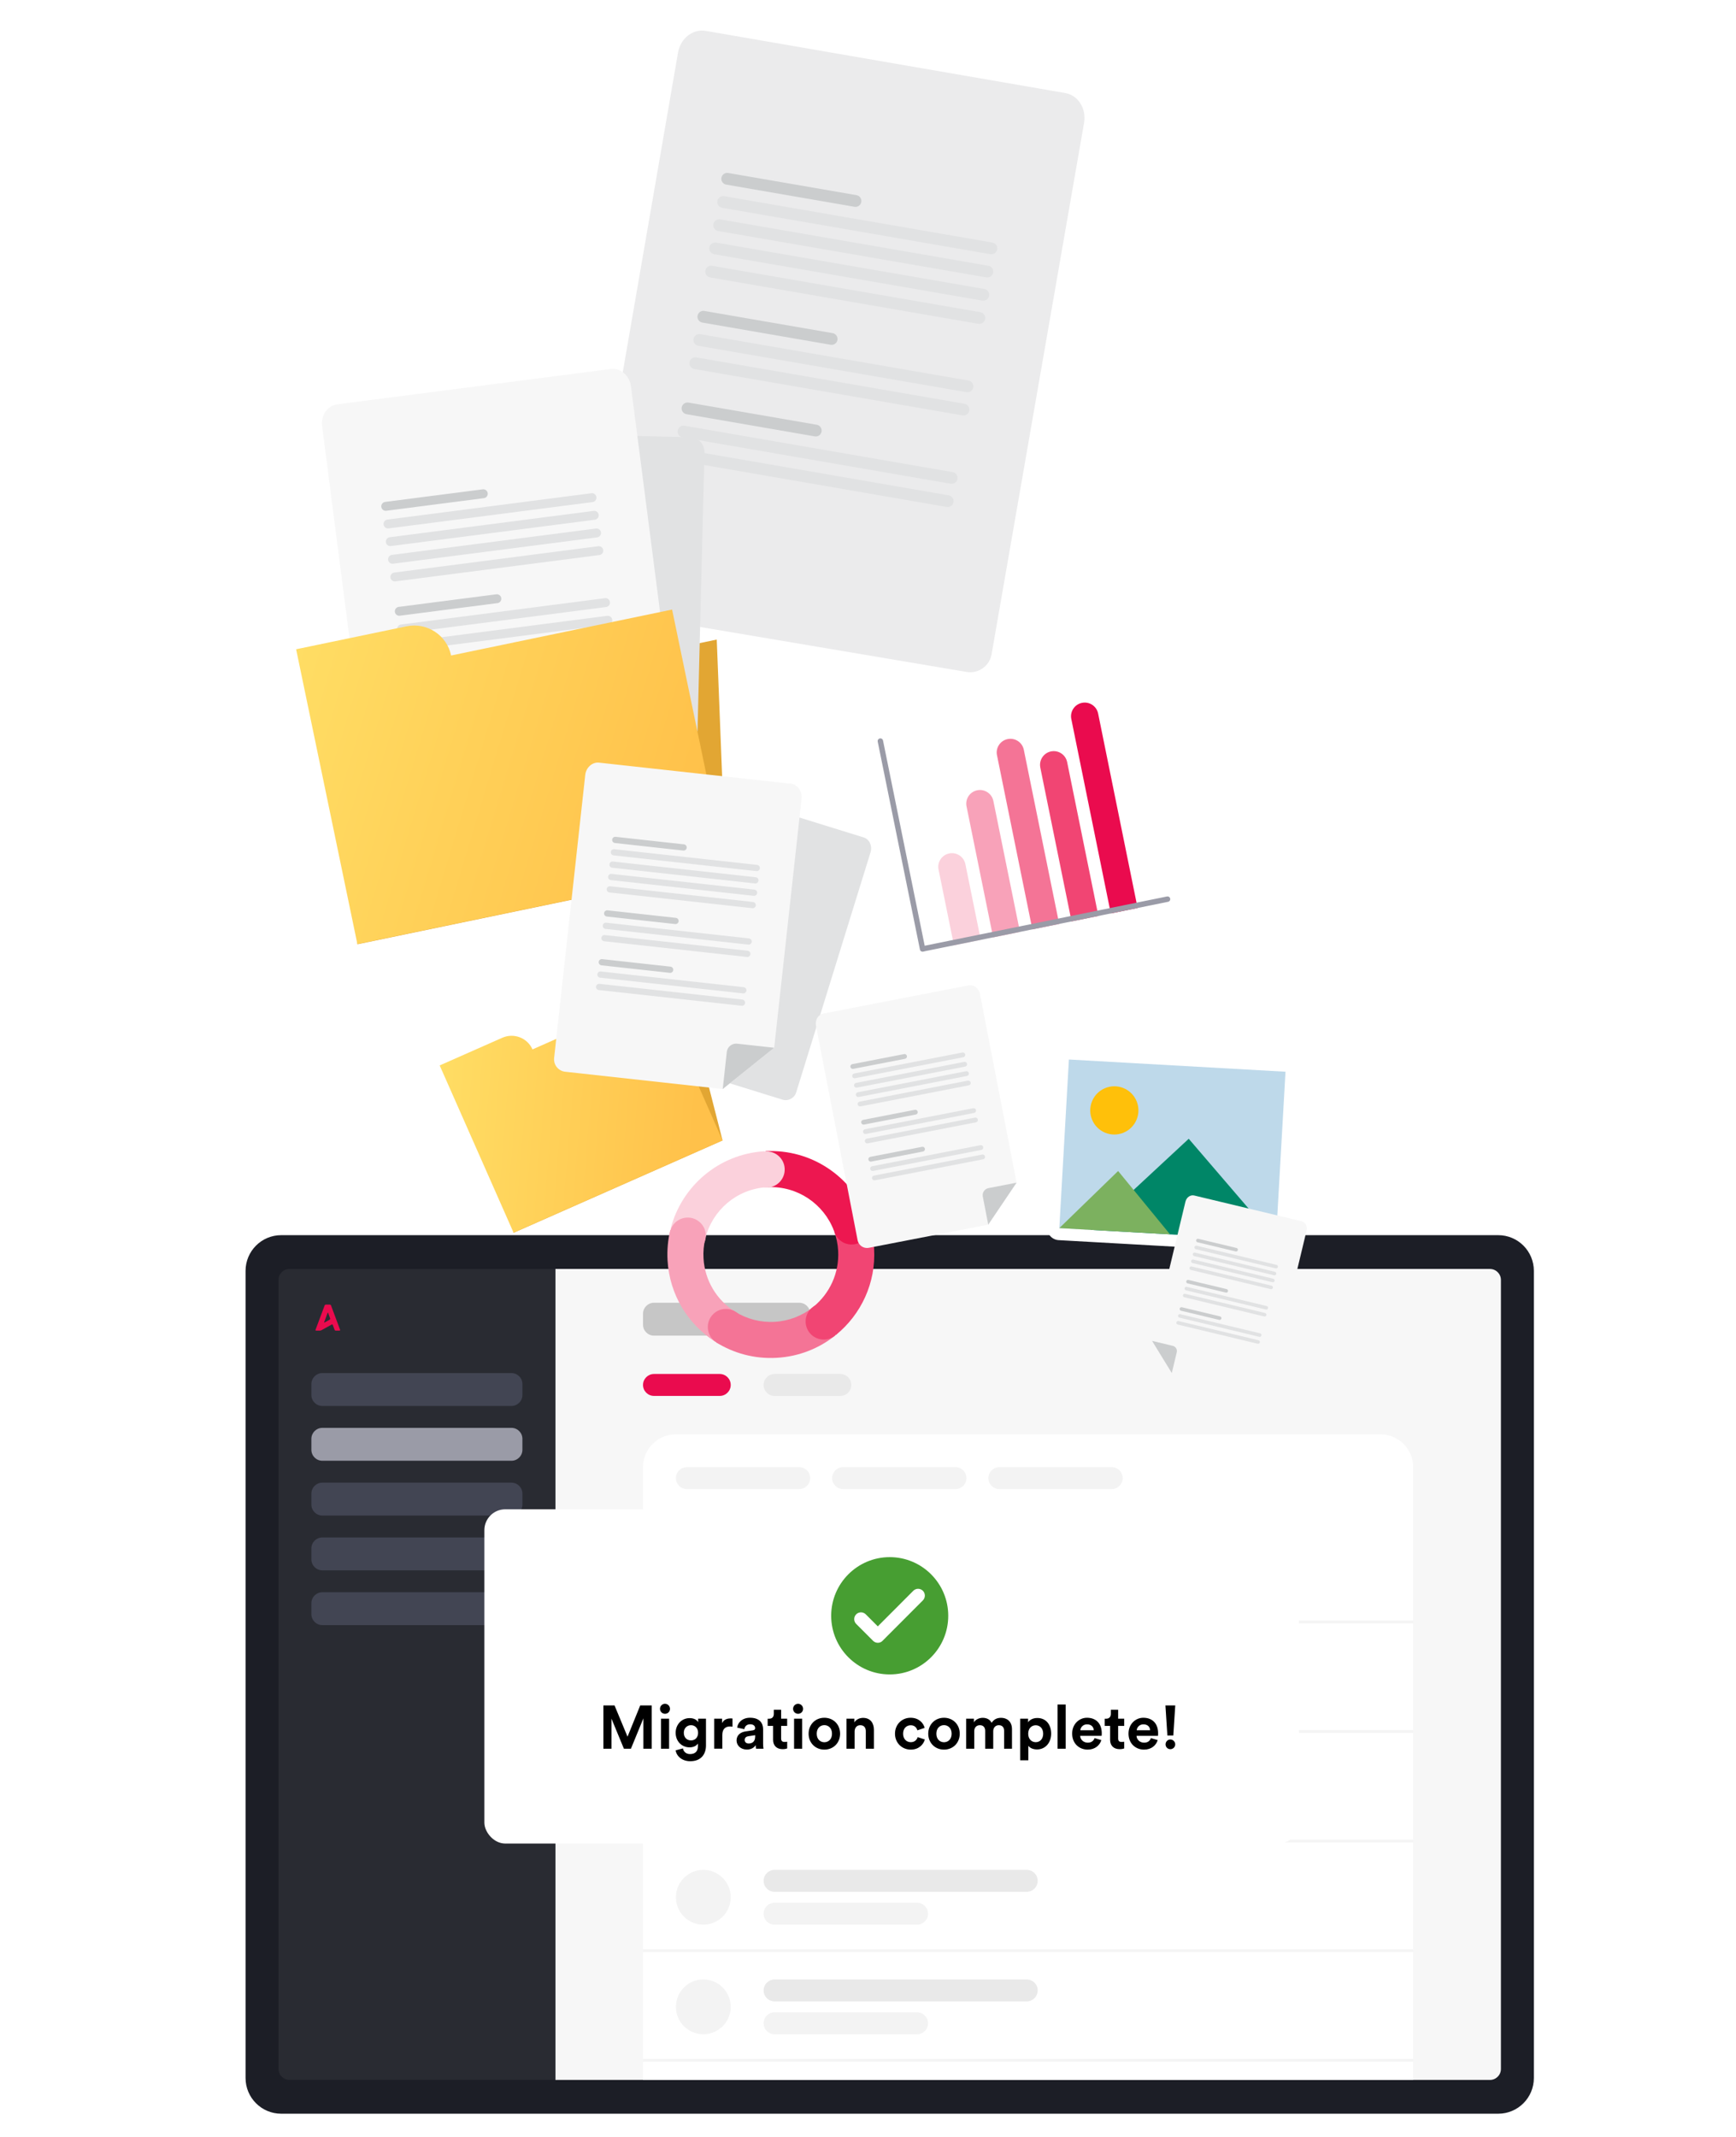 <svg id="Layer_1" xmlns="http://www.w3.org/2000/svg" xmlns:xlink="http://www.w3.org/1999/xlink" viewBox="0 0 877.48 1080"><defs><style>.cls-1{fill:none;stroke:#9a9ba7;stroke-linecap:round;stroke-width:2.74px;}.cls-2{fill:url(#linear-gradient);}.cls-2,.cls-3,.cls-4,.cls-5{fill-rule:evenodd;}.cls-6{fill:#f3f3f3;}.cls-7{fill:#f8a2b9;}.cls-8{fill:#f7f7f7;}.cls-9{fill:#f47496;}.cls-10{fill:#008667;}.cls-11{fill:#ebebec;}.cls-12{fill:#e9e9e9;}.cls-13,.cls-4{fill:#ea0b4e;}.cls-14{fill:#ed1750;}.cls-15,.cls-16{fill:#fff;}.cls-17{fill:#f14573;}.cls-18{fill:#ffc00a;}.cls-19{fill:#fbd1dc;}.cls-20{fill:#7cb15f;}.cls-21{fill:#bed9ea;}.cls-22{fill:#cbcdce;}.cls-23{fill:#c6c6c6;}.cls-24{fill:#e2a633;}.cls-25{fill:#e1e2e3;}.cls-26{fill:#424553;}.cls-27{fill:#1c1e26;}.cls-28{fill:#9a9ba7;}.cls-29{fill:#292b32;}.cls-30{fill:#479e32;}.cls-3{fill:rgba(28,30,38,.05);}.cls-16{filter:url(#drop-shadow-1);}.cls-5{fill:url(#linear-gradient-2);}</style><filter id="drop-shadow-1" filterUnits="userSpaceOnUse"><feOffset dx="1" dy="1"></feOffset><feGaussianBlur result="blur" stdDeviation="13"></feGaussianBlur><feFlood flood-color="#000" flood-opacity=".2"></feFlood><feComposite in2="blur" operator="in"></feComposite><feComposite in="SourceGraphic"></feComposite></filter><linearGradient id="linear-gradient" x1="105.8" y1="2981.84" x2="-101.43" y2="3044.36" gradientTransform="translate(242.5 3401) scale(1 -1)" gradientUnits="userSpaceOnUse"><stop offset="0" stop-color="#ffc14a"></stop><stop offset="1" stop-color="#ffdd64"></stop></linearGradient><linearGradient id="linear-gradient-2" x1="109.27" y1="2833.76" x2="-21.74" y2="2844.52" xlink:href="#linear-gradient"></linearGradient></defs><path class="cls-27" d="m124.12,642.27c0-9.96,8.06-18.04,18.01-18.04h615.17c9.95,0,18.01,8.08,18.01,18.04v407.92c0,9.96-8.06,18.04-18.01,18.04H142.13c-9.95,0-18.01-8.08-18.01-18.04v-407.92Z"></path><path class="cls-8" d="m280.69,641.32h472.43c3.06,0,5.54,2.48,5.54,5.54v398.76c0,3.06-2.48,5.54-5.54,5.54h-472.43v-409.83Z"></path><path class="cls-29" d="m140.77,646.85c0-3.06,2.48-5.54,5.54-5.54h134.39v409.83h-134.39c-3.06,0-5.54-2.48-5.54-5.54v-398.76Z"></path><path class="cls-26" d="m157.39,699.47c0-3.06,2.48-5.54,5.54-5.54h95.59c3.06,0,5.54,2.48,5.54,5.54v5.54c0,3.06-2.48,5.54-5.54,5.54h-95.59c-3.06,0-5.54-2.48-5.54-5.54v-5.54Z"></path><path class="cls-28" d="m157.39,727.16c0-3.06,2.48-5.54,5.54-5.54h95.59c3.06,0,5.54,2.48,5.54,5.54v5.54c0,3.06-2.48,5.54-5.54,5.54h-95.59c-3.06,0-5.54-2.48-5.54-5.54v-5.54Z"></path><path class="cls-26" d="m157.39,754.85c0-3.06,2.48-5.54,5.54-5.54h95.59c3.06,0,5.54,2.48,5.54,5.54v5.54c0,3.06-2.48,5.54-5.54,5.54h-95.59c-3.06,0-5.54-2.48-5.54-5.54v-5.54Z"></path><path class="cls-26" d="m157.39,782.54c0-3.06,2.48-5.54,5.54-5.54h95.59c3.06,0,5.54,2.48,5.54,5.54v5.54c0,3.06-2.48,5.54-5.54,5.54h-95.59c-3.06,0-5.54-2.48-5.54-5.54v-5.54Z"></path><path class="cls-26" d="m157.39,810.23c0-3.06,2.48-5.54,5.54-5.54h95.59c3.06,0,5.54,2.48,5.54,5.54v5.54c0,3.06-2.48,5.54-5.54,5.54h-95.59c-3.06,0-5.54-2.48-5.54-5.54v-5.54Z"></path><path class="cls-4" d="m169.7,672.47c-.24,0-.51-.19-.59-.42l-.91-2.45c-.08-.23-.32-.33-.54-.2l-5.15,2.85c-.21.12-.59.22-.83.22h-1.91c-.24,0-.36-.19-.28-.42l4.6-12.31c.09-.23.36-.42.6-.42h2.03c.24,0,.51.19.59.42l4.59,12.31c.09.23-.04.42-.28.42h-1.93Zm-5.84-4.29c-.08.21.01.29.2.18l2.62-1.46c.18-.11.27-.36.2-.57l-1.02-2.82c-.07-.21-.2-.21-.27,0l-1.72,4.67Z"></path><path class="cls-15" d="m325.02,741.45c0-9.16,7.44-16.59,16.62-16.59h356.05c9.18,0,16.63,7.43,16.63,16.59v309.7h-389.3v-309.7Z"></path><path class="cls-6" d="m341.64,747.01c0-3.06,2.48-5.54,5.54-5.54h56.8c3.06,0,5.54,2.48,5.54,5.54h0c0,3.06-2.48,5.54-5.54,5.54h-56.8c-3.06,0-5.54-2.48-5.54-5.54h0Z"></path><path class="cls-6" d="m420.61,747.01c0-3.06,2.48-5.54,5.54-5.54h56.8c3.06,0,5.54,2.48,5.54,5.54h0c0,3.06-2.48,5.54-5.54,5.54h-56.8c-3.06,0-5.54-2.48-5.54-5.54h0Z"></path><path class="cls-6" d="m499.58,747.01c0-3.06,2.48-5.54,5.54-5.54h56.8c3.06,0,5.54,2.48,5.54,5.54h0c0,3.06-2.48,5.54-5.54,5.54h-56.8c-3.06,0-5.54-2.48-5.54-5.54h0Z"></path><path class="cls-12" d="m385.97,784.39c0-3.06,2.48-5.54,5.54-5.54h127.46c3.06,0,5.54,2.48,5.54,5.54h0c0,3.06-2.48,5.54-5.54,5.54h-127.46c-3.06,0-5.54-2.48-5.54-5.54h0Z"></path><path class="cls-12" d="m385.97,839.78c0-3.06,2.48-5.54,5.54-5.54h127.46c3.06,0,5.54,2.48,5.54,5.54h0c0,3.06-2.48,5.54-5.54,5.54h-127.46c-3.06,0-5.54-2.48-5.54-5.54h0Z"></path><path class="cls-12" d="m385.97,895.16c0-3.06,2.48-5.54,5.54-5.54h127.46c3.06,0,5.54,2.48,5.54,5.54h0c0,3.06-2.48,5.54-5.54,5.54h-127.46c-3.06,0-5.54-2.48-5.54-5.54h0Z"></path><path class="cls-12" d="m385.97,950.54c0-3.06,2.48-5.54,5.54-5.54h127.46c3.06,0,5.54,2.48,5.54,5.54h0c0,3.06-2.48,5.54-5.54,5.54h-127.46c-3.06,0-5.54-2.48-5.54-5.54h0Z"></path><path class="cls-12" d="m385.97,1005.93c0-3.06,2.48-5.54,5.54-5.54h127.46c3.06,0,5.54,2.48,5.54,5.54h0c0,3.06-2.48,5.54-5.54,5.54h-127.46c-3.06,0-5.54-2.48-5.54-5.54h0Z"></path><path class="cls-6" d="m385.97,801.01c0-3.06,2.48-5.54,5.54-5.54h72.04c3.06,0,5.54,2.48,5.54,5.54h0c0,3.06-2.48,5.54-5.54,5.54h-72.04c-3.06,0-5.54-2.48-5.54-5.54h0Z"></path><path class="cls-6" d="m385.97,911.77c0-3.06,2.48-5.54,5.54-5.54h72.04c3.06,0,5.54,2.48,5.54,5.54h0c0,3.06-2.48,5.54-5.54,5.54h-72.04c-3.06,0-5.54-2.48-5.54-5.54h0Z"></path><path class="cls-6" d="m385.97,856.39c0-3.06,2.48-5.54,5.54-5.54h72.04c3.06,0,5.54,2.48,5.54,5.54h0c0,3.06-2.48,5.54-5.54,5.54h-72.04c-3.06,0-5.54-2.48-5.54-5.54h0Z"></path><path class="cls-6" d="m385.97,967.16c0-3.06,2.48-5.54,5.54-5.54h72.04c3.06,0,5.54,2.48,5.54,5.54h0c0,3.06-2.48,5.54-5.54,5.54h-72.04c-3.06,0-5.54-2.48-5.54-5.54h0Z"></path><path class="cls-6" d="m385.97,1022.54c0-3.06,2.48-5.54,5.54-5.54h72.04c3.06,0,5.54,2.48,5.54,5.54h0c0,3.06-2.48,5.54-5.54,5.54h-72.04c-3.06,0-5.54-2.48-5.54-5.54h0Z"></path><path class="cls-13" d="m325.02,699.93c0-3.06,2.48-5.54,5.54-5.54h33.25c3.06,0,5.54,2.48,5.54,5.54h0c0,3.06-2.48,5.54-5.54,5.54h-33.25c-3.06,0-5.54-2.48-5.54-5.54h0Z"></path><path class="cls-12" d="m385.97,699.93c0-3.06,2.48-5.54,5.54-5.54h33.25c3.06,0,5.54,2.48,5.54,5.54h0c0,3.06-2.48,5.54-5.54,5.54h-33.25c-3.06,0-5.54-2.48-5.54-5.54h0Z"></path><path class="cls-23" d="m325.02,663.93c0-3.06,2.48-5.54,5.54-5.54h73.43c3.06,0,5.54,2.48,5.54,5.54v5.54c0,3.06-2.48,5.54-5.54,5.54h-73.43c-3.06,0-5.54-2.48-5.54-5.54v-5.54Z"></path><path class="cls-3" d="m714.32,820.39h-389.3v-1.39h389.3v1.39Z"></path><path class="cls-3" d="m714.32,875.78h-389.3v-1.39h389.3v1.39Z"></path><path class="cls-3" d="m714.32,931.16h-389.3v-1.39h389.3v1.39Z"></path><path class="cls-3" d="m714.32,986.54h-389.3v-1.39h389.3v1.39Z"></path><path class="cls-3" d="m714.32,1041.92h-389.3v-1.38h389.3v1.38Z"></path><path class="cls-6" d="m369.35,792.7c0,7.65-6.2,13.85-13.85,13.85s-13.85-6.2-13.85-13.85,6.2-13.85,13.85-13.85,13.85,6.2,13.85,13.85Z"></path><path class="cls-6" d="m369.35,848.08c0,7.65-6.2,13.85-13.85,13.85s-13.85-6.2-13.85-13.85,6.2-13.85,13.85-13.85,13.85,6.2,13.85,13.85Z"></path><path class="cls-6" d="m369.35,903.47c0,7.65-6.2,13.85-13.85,13.85s-13.85-6.2-13.85-13.85,6.2-13.85,13.85-13.85,13.85,6.2,13.85,13.85Z"></path><path class="cls-6" d="m369.35,958.85c0,7.65-6.2,13.85-13.85,13.85s-13.85-6.2-13.85-13.85,6.2-13.85,13.85-13.85,13.85,6.2,13.85,13.85Z"></path><path class="cls-6" d="m369.35,1014.23c0,7.65-6.2,13.84-13.85,13.84s-13.85-6.2-13.85-13.84,6.2-13.85,13.85-13.85,13.85,6.2,13.85,13.85Z"></path><rect class="cls-16" x="243.83" y="761.77" width="411.77" height="168.93" rx="10.56" ry="10.56"></rect><path d="m329.4,883.77h-4.2v-15.33l-6.29,15.33h-3.55l-6.29-15.21v15.21h-4.07v-21.88h5.62l6.57,15.8,6.42-15.8h5.8v21.88Zm8.8,0h-4.1v-15.18h4.1v15.18Zm-4.6-20.15c0-1.42,1.14-2.56,2.53-2.56s2.53,1.14,2.53,2.56-1.11,2.5-2.53,2.5-2.53-1.14-2.53-2.5Zm7.91,20.98l3.7-.99c.28,1.66,1.6,2.87,3.55,2.87,2.59,0,4.04-1.3,4.04-4.23v-1.11c-.62.99-2.04,1.94-4.23,1.94-4.04,0-7.06-3.12-7.06-7.37,0-4.01,2.9-7.4,7.06-7.4,2.41,0,3.8,1.05,4.32,2.07v-1.79h3.95v13.54c0,4.17-2.25,7.96-7.96,7.96-4.16,0-6.94-2.59-7.37-5.49Zm7.77-5.03c2.1,0,3.58-1.51,3.58-3.86s-1.6-3.83-3.58-3.83-3.64,1.48-3.64,3.83,1.51,3.86,3.64,3.86Zm20.97-11.05v4.13c-.46-.09-.86-.12-1.23-.12-2.1,0-3.92,1.02-3.92,4.29v6.94h-4.1v-15.18h3.98v2.25c.93-2.01,3.02-2.38,4.32-2.38.34,0,.65.03.96.06Zm2.05,11.11c0-2.72,2.01-4.23,4.54-4.6l3.73-.56c.86-.12,1.14-.56,1.14-1.08,0-1.08-.83-1.97-2.56-1.97s-2.78,1.14-2.9,2.47l-3.64-.77c.25-2.37,2.44-5,6.51-5,4.81,0,6.6,2.72,6.6,5.77v7.47c0,.8.09,1.88.19,2.41h-3.77c-.09-.4-.15-1.23-.15-1.82-.77,1.2-2.22,2.25-4.47,2.25-3.24,0-5.21-2.19-5.21-4.57Zm6.08,1.51c1.73,0,3.33-.83,3.33-3.52v-.68l-3.43.52c-1.05.15-1.88.74-1.88,1.91,0,.9.65,1.76,1.97,1.76Zm16.45-17.09v4.54h3.05v3.64h-3.05v6.36c0,1.33.62,1.76,1.79,1.76.49,0,1.05-.06,1.27-.12v3.4c-.37.15-1.11.37-2.31.37-2.96,0-4.81-1.76-4.81-4.69v-7.06h-2.75v-3.64h.77c1.6,0,2.34-1.05,2.34-2.41v-2.13h3.7Zm10.64,19.72h-4.1v-15.18h4.1v15.18Zm-4.6-20.15c0-1.42,1.14-2.56,2.53-2.56s2.53,1.14,2.53,2.56-1.11,2.5-2.53,2.5-2.53-1.14-2.53-2.5Zm15.81,16.88c2,0,3.86-1.45,3.86-4.32s-1.85-4.32-3.86-4.32-3.86,1.45-3.86,4.32,1.85,4.32,3.86,4.32Zm0-12.37c4.53,0,7.96,3.36,7.96,8.05s-3.43,8.05-7.96,8.05-7.96-3.39-7.96-8.05,3.43-8.05,7.96-8.05Zm15.3,6.91v8.73h-4.1v-15.18h3.98v1.88c.93-1.57,2.75-2.28,4.38-2.28,3.76,0,5.49,2.68,5.49,6.02v9.56h-4.1v-8.86c0-1.7-.83-3.02-2.81-3.02-1.79,0-2.84,1.39-2.84,3.15Zm28.36-3.12c-2.1,0-3.86,1.51-3.86,4.26s1.79,4.29,3.89,4.29,3.15-1.39,3.49-2.56l3.61,1.2c-.68,2.53-3.06,5.12-7.1,5.12-4.47,0-7.99-3.39-7.99-8.05s3.46-8.05,7.87-8.05c4.13,0,6.48,2.56,7.13,5.12l-3.67,1.23c-.37-1.26-1.33-2.56-3.36-2.56Zm16.81,8.58c2.01,0,3.86-1.45,3.86-4.32s-1.85-4.32-3.86-4.32-3.86,1.45-3.86,4.32,1.85,4.32,3.86,4.32Zm0-12.37c4.54,0,7.96,3.36,7.96,8.05s-3.43,8.05-7.96,8.05-7.96-3.39-7.96-8.05,3.43-8.05,7.96-8.05Zm15.3,15.64h-4.1v-15.18h3.92v1.85c.83-1.48,2.78-2.28,4.44-2.28,2.07,0,3.74.89,4.51,2.53,1.2-1.85,2.81-2.53,4.81-2.53,2.81,0,5.49,1.7,5.49,5.77v9.84h-3.98v-9.01c0-1.64-.8-2.87-2.69-2.87-1.76,0-2.81,1.36-2.81,2.99v8.89h-4.07v-9.01c0-1.64-.83-2.87-2.68-2.87s-2.84,1.33-2.84,2.99v8.89Zm27.33,5.86h-4.1v-21.04h3.98v1.85c.68-1.17,2.38-2.19,4.66-2.19,4.44,0,7,3.39,7,7.9s-2.87,7.99-7.16,7.99c-2.1,0-3.64-.83-4.38-1.85v7.34Zm7.5-13.45c0-2.68-1.66-4.26-3.76-4.26s-3.8,1.57-3.8,4.26,1.7,4.29,3.8,4.29,3.76-1.57,3.76-4.29Zm11.39,7.59h-4.1v-22.34h4.1v22.34Zm7.39-9.32h6.79c-.06-1.51-1.05-2.99-3.39-2.99-2.13,0-3.3,1.6-3.39,2.99Zm7.19,3.95l3.43,1.02c-.77,2.62-3.18,4.81-6.91,4.81-4.16,0-7.84-2.99-7.84-8.11,0-4.84,3.58-7.99,7.47-7.99,4.69,0,7.5,2.99,7.5,7.87,0,.59-.06,1.2-.06,1.26h-10.86c.09,2.01,1.79,3.46,3.83,3.46,1.91,0,2.96-.96,3.46-2.31Zm11.93-14.35v4.54h3.06v3.64h-3.06v6.36c0,1.33.62,1.76,1.79,1.76.49,0,1.05-.06,1.27-.12v3.4c-.37.15-1.11.37-2.31.37-2.96,0-4.81-1.76-4.81-4.69v-7.06h-2.75v-3.64h.77c1.6,0,2.35-1.05,2.35-2.41v-2.13h3.7Zm9.38,10.4h6.79c-.06-1.51-1.05-2.99-3.39-2.99-2.13,0-3.3,1.6-3.4,2.99Zm7.19,3.95l3.42,1.02c-.77,2.62-3.18,4.81-6.91,4.81-4.16,0-7.84-2.99-7.84-8.11,0-4.84,3.58-7.99,7.47-7.99,4.69,0,7.5,2.99,7.5,7.87,0,.59-.06,1.2-.06,1.26h-10.86c.09,2.01,1.79,3.46,3.83,3.46,1.91,0,2.96-.96,3.46-2.31Zm12.3-16.51l-.99,15.21h-2.99l-.99-15.21h4.97Zm-4.9,19.68c0-1.36,1.08-2.47,2.41-2.47s2.47,1.11,2.47,2.47-1.11,2.44-2.47,2.44-2.41-1.08-2.41-2.44Z"></path><path class="cls-30" d="m449.72,846.23c16.34,0,29.58-13.27,29.58-29.64s-13.25-29.64-29.58-29.64-29.59,13.27-29.59,29.64,13.25,29.64,29.59,29.64Z"></path><path class="cls-15" d="m443.72,830.24c-.89,0-1.75-.33-2.43-1.01l-8.52-8.53c-1.34-1.34-1.34-3.51,0-4.85,1.33-1.34,3.5-1.34,4.84,0l6.08,6.09,17.95-17.99c1.33-1.34,3.5-1.34,4.84,0,1.33,1.34,1.33,3.51,0,4.85l-20.39,20.43c-.62.68-1.51,1.01-2.37,1.01Z"></path><path class="cls-11" d="m547.95,62.09c1.24-7.2-3-13.94-9.48-15.06l-181.78-31.43c-6.47-1.12-12.74,3.81-13.98,11l-46.41,268.43c-1.12,6.48,3.23,12.64,9.7,13.76l182.58,30.8c5.95,1,11.6-2.99,12.63-8.94l46.74-268.56Z"></path><path class="cls-22" d="m419.86,174.24l-64.85-11.21c-1.61-.28-2.71-1.81-2.43-3.45.28-1.61,1.81-2.71,3.45-2.43l64.83,11.21c1.61.28,2.71,1.81,2.43,3.45-.28,1.63-1.81,2.71-3.43,2.43Z"></path><path class="cls-22" d="m411.85,220.54l-64.85-11.21c-1.61-.28-2.71-1.81-2.43-3.44.28-1.61,1.81-2.71,3.45-2.43l64.83,11.21c1.61.28,2.71,1.81,2.43,3.44-.28,1.61-1.81,2.71-3.43,2.43Z"></path><path class="cls-25" d="m488.52,198.2l-135.54-23.44c-1.61-.28-2.71-1.81-2.43-3.45.28-1.61,1.81-2.71,3.44-2.43l135.54,23.44c1.61.28,2.71,1.81,2.43,3.45-.28,1.63-1.81,2.71-3.45,2.43Z"></path><path class="cls-25" d="m486.49,209.93l-135.54-23.44c-1.61-.28-2.71-1.81-2.43-3.44.28-1.61,1.81-2.71,3.45-2.43l135.54,23.43c1.61.28,2.71,1.81,2.43,3.45-.28,1.63-1.81,2.71-3.44,2.43Z"></path><path class="cls-22" d="m431.92,104.51l-64.85-11.21c-1.61-.28-2.71-1.81-2.43-3.45.28-1.61,1.81-2.71,3.45-2.43l64.83,11.21c1.61.28,2.71,1.81,2.43,3.45-.28,1.61-1.81,2.71-3.43,2.43Z"></path><path class="cls-25" d="m496.52,151.92l-135.54-23.44c-1.61-.28-2.71-1.81-2.43-3.45.28-1.61,1.81-2.71,3.44-2.43l135.54,23.44c1.61.28,2.71,1.81,2.43,3.45-.28,1.61-1.81,2.71-3.45,2.43Z"></path><path class="cls-25" d="m498.55,140.19l-135.54-23.44c-1.61-.28-2.71-1.81-2.43-3.45.28-1.61,1.81-2.71,3.45-2.43l135.54,23.44c1.61.28,2.71,1.81,2.43,3.45-.28,1.61-1.81,2.71-3.45,2.43Z"></path><path class="cls-25" d="m500.58,128.46l-135.54-23.44c-1.61-.28-2.71-1.81-2.43-3.45.28-1.61,1.81-2.71,3.45-2.43l135.54,23.44c1.61.28,2.71,1.81,2.43,3.45-.28,1.61-1.81,2.71-3.45,2.43Z"></path><path class="cls-25" d="m494.49,163.65l-135.54-23.44c-1.61-.28-2.71-1.81-2.43-3.45.28-1.61,1.81-2.71,3.45-2.43l135.54,23.44c1.61.28,2.71,1.81,2.43,3.45-.28,1.61-1.81,2.71-3.44,2.43Z"></path><path class="cls-25" d="m480.52,244.47l-135.54-23.43c-1.61-.28-2.71-1.81-2.43-3.45.28-1.61,1.81-2.71,3.45-2.43l135.54,23.44c1.61.28,2.71,1.81,2.43,3.44-.28,1.63-1.81,2.71-3.45,2.43Z"></path><path class="cls-25" d="m478.49,256.2l-135.54-23.43c-1.61-.28-2.71-1.81-2.43-3.45.28-1.61,1.81-2.71,3.45-2.43l135.54,23.44c1.61.28,2.71,1.81,2.43,3.44-.28,1.63-1.81,2.71-3.45,2.43Z"></path><path class="cls-24" d="m176.12,361.92l186.17-38.69,4.54,115.3-186.17,38.69-4.54-115.29Z"></path><path class="cls-25" d="m356.07,228.92c.11-4.28-2.93-7.83-6.78-7.92l-108.09-2.69c-3.85-.1-7.06,3.3-7.17,7.58l-3.97,159.62c-.1,3.85,2.95,7.05,6.8,7.15l88.91,2.21,26.8-25.5,3.49-140.44Z"></path><path class="cls-8" d="m318.92,195.25c-.71-5.47-5.28-9.4-10.2-8.76l-138.26,17.85c-4.93.63-8.35,5.59-7.64,11.06l26.35,204.18c.64,4.92,5.15,8.41,10.07,7.77l113.73-14.68,29.14-37.77-23.19-179.65h0Z"></path><path class="cls-22" d="m312.97,412.66l-3.45-26.76c-.48-3.7,2.13-7.07,5.82-7.55l26.77-3.45-29.14,37.77Z"></path><path class="cls-22" d="m251.44,304.8l-49.33,6.37c-1.23.16-2.36-.7-2.52-1.94-.16-1.23.7-2.36,1.95-2.52l49.31-6.36c1.23-.16,2.36.7,2.52,1.95.16,1.24-.7,2.36-1.93,2.52Z"></path><path class="cls-22" d="m255.98,340.02l-49.33,6.37c-1.23.16-2.36-.7-2.52-1.95-.16-1.23.7-2.36,1.95-2.52l49.31-6.36c1.23-.16,2.36.7,2.52,1.95.16,1.23-.7,2.36-1.93,2.52Z"></path><path class="cls-25" d="m306.36,306.78l-103.1,13.31c-1.23.16-2.36-.7-2.52-1.95-.16-1.23.7-2.36,1.95-2.52l103.1-13.31c1.23-.16,2.36.7,2.52,1.94.16,1.24-.7,2.36-1.95,2.52Z"></path><path class="cls-25" d="m307.51,315.7l-103.1,13.31c-1.23.16-2.36-.7-2.52-1.95-.16-1.23.7-2.36,1.95-2.52l103.1-13.31c1.23-.16,2.36.7,2.52,1.95.16,1.24-.7,2.36-1.95,2.52Z"></path><path class="cls-22" d="m244.59,251.76l-49.33,6.37c-1.23.16-2.36-.7-2.52-1.95-.16-1.23.7-2.36,1.95-2.52l49.31-6.36c1.23-.16,2.36.7,2.52,1.95.16,1.23-.7,2.36-1.93,2.52Z"></path><path class="cls-25" d="m301.81,271.58l-103.1,13.31c-1.23.16-2.36-.7-2.52-1.95-.16-1.23.7-2.36,1.95-2.52l103.1-13.31c1.23-.16,2.36.7,2.52,1.95.16,1.23-.7,2.36-1.95,2.52Z"></path><path class="cls-25" d="m300.66,262.66l-103.1,13.31c-1.23.16-2.36-.7-2.52-1.94-.16-1.23.7-2.36,1.95-2.52l103.1-13.31c1.23-.16,2.36.7,2.52,1.95.16,1.23-.7,2.36-1.95,2.52Z"></path><path class="cls-25" d="m299.51,253.74l-103.1,13.31c-1.23.16-2.36-.7-2.52-1.95-.16-1.23.7-2.36,1.95-2.52l103.1-13.31c1.23-.16,2.36.7,2.52,1.95.16,1.23-.7,2.36-1.95,2.52Z"></path><path class="cls-25" d="m302.96,280.51l-103.1,13.31c-1.23.16-2.36-.7-2.52-1.94-.16-1.23.7-2.36,1.95-2.52l103.1-13.31c1.23-.16,2.36.7,2.52,1.95.16,1.23-.7,2.36-1.95,2.52Z"></path><path class="cls-25" d="m310.9,341.98l-103.1,13.31c-1.23.16-2.36-.7-2.52-1.95-.16-1.23.7-2.36,1.95-2.52l103.1-13.31c1.23-.16,2.36.7,2.52,1.94.16,1.24-.7,2.36-1.95,2.52Z"></path><path class="cls-25" d="m312.05,350.9l-103.1,13.31c-1.23.16-2.36-.7-2.52-1.95-.16-1.23.7-2.36,1.95-2.52l103.1-13.31c1.23-.16,2.36.7,2.52,1.95.16,1.24-.7,2.36-1.95,2.52Z"></path><path class="cls-2" d="m205.52,316.52l-55.84,11.61,3.87,18.62h0s27.09,130.36,27.09,130.36l186.17-38.69-27.09-130.36-111.7,23.22c-2.14-10.28-12.21-16.88-22.49-14.75Z"></path><path class="cls-25" d="m347.25,402.02c1.01-3.25,4.2-5.16,7.13-4.25l82.16,25.45c2.93.91,4.48,4.28,3.48,7.53l-37.58,121.33c-.91,2.93-4.02,4.57-6.94,3.66l-67.59-20.93-13.72-26.04,33.07-106.75Z"></path><path class="cls-24" d="m242.24,555.15l105.62-46.66,17.37,67.88-105.62,46.66-17.37-67.88Z"></path><path class="cls-5" d="m253.92,524.45l-31.68,14,4.67,10.56h0l32.68,73.96,105.62-46.66-32.68-73.96-63.37,28c-2.58-5.83-9.4-8.47-15.23-5.9Z"></path><path class="cls-8" d="m405.15,403.7c.42-3.83-2.04-7.25-5.49-7.63l-96.84-10.64c-3.45-.38-6.59,2.42-7.01,6.26l-15.72,143c-.38,3.45,2.11,6.56,5.56,6.94l79.66,8.76,26.01-20.85,13.83-125.82h0Z"></path><path class="cls-22" d="m365.31,550.38l2.06-18.75c.29-2.59,2.61-4.45,5.2-4.17l18.75,2.06-26.01,20.85Z"></path><path class="cls-22" d="m341.28,467l-34.55-3.8c-.86-.1-1.49-.87-1.39-1.74.09-.86.87-1.49,1.74-1.39l34.54,3.8c.86.09,1.49.87,1.39,1.74-.1.87-.87,1.49-1.73,1.39Z"></path><path class="cls-22" d="m338.57,491.66l-34.55-3.8c-.86-.09-1.49-.87-1.39-1.74.09-.86.87-1.49,1.74-1.39l34.54,3.8c.86.1,1.49.87,1.39,1.74-.09.86-.87,1.49-1.72,1.39Z"></path><path class="cls-25" d="m378.26,477.39l-72.21-7.94c-.86-.09-1.49-.87-1.39-1.74.09-.86.87-1.49,1.74-1.39l72.21,7.94c.86.09,1.49.87,1.39,1.74-.1.87-.87,1.49-1.74,1.39Z"></path><path class="cls-25" d="m377.57,483.63l-72.21-7.94c-.86-.09-1.49-.87-1.39-1.74.09-.86.87-1.49,1.74-1.39l72.21,7.94c.86.09,1.49.87,1.39,1.74-.1.87-.87,1.49-1.74,1.39Z"></path><path class="cls-22" d="m345.37,429.85l-34.55-3.8c-.86-.1-1.49-.87-1.39-1.74.09-.86.87-1.49,1.74-1.39l34.54,3.8c.86.09,1.49.87,1.39,1.74-.1.86-.87,1.49-1.73,1.39Z"></path><path class="cls-25" d="m380.97,452.73l-72.21-7.94c-.86-.09-1.49-.87-1.39-1.74.09-.86.87-1.49,1.74-1.39l72.21,7.94c.86.1,1.49.87,1.39,1.74-.09.86-.87,1.49-1.74,1.39Z"></path><path class="cls-25" d="m381.65,446.48l-72.21-7.94c-.86-.1-1.49-.87-1.39-1.74.09-.86.87-1.49,1.74-1.39l72.21,7.94c.86.1,1.49.87,1.39,1.74-.09.86-.87,1.49-1.74,1.39Z"></path><path class="cls-25" d="m382.34,440.24l-72.21-7.94c-.86-.1-1.49-.87-1.39-1.74.09-.86.87-1.49,1.74-1.39l72.21,7.94c.86.09,1.49.87,1.39,1.74-.09.86-.87,1.49-1.74,1.39Z"></path><path class="cls-25" d="m380.28,458.98l-72.21-7.94c-.86-.09-1.49-.87-1.39-1.74.09-.86.87-1.49,1.74-1.39l72.21,7.94c.86.1,1.49.87,1.39,1.74-.1.86-.87,1.49-1.74,1.39Z"></path><path class="cls-25" d="m375.55,502.04l-72.21-7.94c-.86-.09-1.49-.87-1.39-1.74.09-.86.87-1.49,1.74-1.39l72.21,7.94c.86.09,1.49.87,1.39,1.74-.1.87-.87,1.49-1.74,1.39Z"></path><path class="cls-25" d="m374.86,508.29l-72.21-7.94c-.86-.09-1.49-.87-1.39-1.74.09-.86.87-1.49,1.74-1.39l72.21,7.94c.86.1,1.49.87,1.39,1.74-.1.87-.87,1.49-1.74,1.39Z"></path><path class="cls-15" d="m650.12,535.54l-109.48-6.17c-3.36-.19-6.24,2.38-6.43,5.74l-4.85,85.2c-.19,3.36,2.38,6.24,5.74,6.43l109.48,6.17c3.36.19,6.24-2.38,6.43-5.74l4.85-85.2c.19-3.36-2.38-6.24-5.74-6.43Z"></path><path class="cls-21" d="m649.77,541.63l-109.48-6.17-4.85,85.2,109.48,6.17,4.85-85.2Z"></path><path class="cls-10" d="m600.86,575.51l-49.6,46.05,46.82,2.65,46.83,2.63-44.06-51.33Z"></path><path class="cls-18" d="m558.57,572.44c6.21,2.58,13.34-.37,15.93-6.59,2.58-6.22-.36-13.35-6.57-15.93-6.21-2.58-13.34.37-15.93,6.59-2.58,6.22.36,13.35,6.57,15.93Z"></path><path class="cls-20" d="m565.16,591.81l-29.71,28.85,27.97,1.58,27.98,1.57-26.24-32.01Z"></path><path class="cls-9" d="m410.65,660.83c-5.29,4.16-11.88,6.8-19.1,7.2-7.22.41-14.06-1.47-19.79-5l-9.86,15.32c8.85,5.55,19.45,8.51,30.68,7.87,11.23-.63,21.42-4.76,29.59-11.27l-11.52-14.12Z"></path><path class="cls-17" d="m438.71,615.93l-16.99,6.6c1.07,3.01,1.74,6.21,1.93,9.56.64,11.36-4.36,21.72-12.56,28.39l11.52,14.11c12.56-10.23,20.2-26.12,19.22-43.52-.3-5.31-1.38-10.39-3.13-15.13h0Z"></path><path class="cls-17" d="m416.86,676.98c5.04-.29,8.9-4.6,8.61-9.65-.28-5.04-4.6-8.9-9.64-8.61s-8.9,4.6-8.61,9.64c.29,5.04,4.6,8.9,9.65,8.61Z"></path><path class="cls-14" d="m438.51,615.4l-16.98,6.6c-5.08-13.49-18.41-22.75-33.53-22.02l-1.03-18.19c23.21-1.19,43.69,12.96,51.54,33.62h0Z"></path><path class="cls-14" d="m430.96,628.94c5.04-.29,8.9-4.6,8.61-9.64-.29-5.04-4.6-8.9-9.64-8.61-5.04.29-8.9,4.6-8.61,9.64.29,5.04,4.6,8.9,9.64,8.61Z"></path><path class="cls-19" d="m386.4,581.81c-23.2,1.43-41.96,17.8-47.43,39.2l17.61,4.64c3.53-13.98,15.72-24.68,30.84-25.65l-1.03-18.19h0Z"></path><path class="cls-19" d="m388.01,600.17c5.04-.28,8.9-4.6,8.61-9.64-.28-5.04-4.6-8.9-9.64-8.61-5.04.28-8.9,4.6-8.61,9.64.28,5.04,4.6,8.9,9.64,8.61Z"></path><path class="cls-7" d="m338.83,621.56c-1.2,4.91-1.71,10.07-1.41,15.39.98,17.4,10.36,32.34,23.99,41.08l9.86-15.32c-8.9-5.7-15.03-15.44-15.67-26.79-.19-3.34.11-6.61.85-9.71l-17.62-4.64h0Z"></path><path class="cls-7" d="m348.13,633.62c5.04-.29,8.9-4.6,8.61-9.65-.28-5.04-4.6-8.9-9.64-8.61-5.04.29-8.9,4.6-8.61,9.64.28,5.04,4.6,8.9,9.64,8.61Z"></path><path class="cls-9" d="m367.43,679.77c5.04-.28,8.9-4.6,8.61-9.64-.28-5.04-4.6-8.9-9.64-8.61-5.04.28-8.9,4.6-8.61,9.64.28,5.04,4.6,8.9,9.64,8.61Z"></path><path class="cls-8" d="m495.32,502.33c-.56-2.91-3.14-4.85-5.76-4.34l-73.4,14.25c-2.61.51-4.28,3.28-3.71,6.18l21.04,108.39c.51,2.61,3.04,4.32,5.66,3.82l60.38-11.72,14.31-21.21-18.51-95.37h0Z"></path><path class="cls-22" d="m499.52,618.91l-2.76-14.21c-.38-1.96.9-3.86,2.86-4.24l14.21-2.76-14.31,21.21Z"></path><path class="cls-22" d="m462.92,563.26l-26.19,5.08c-.65.13-1.29-.3-1.42-.96-.13-.65.3-1.29.96-1.42l26.18-5.08c.65-.13,1.29.3,1.42.96.13.66-.3,1.29-.95,1.42Z"></path><path class="cls-22" d="m466.55,581.96l-26.19,5.08c-.65.13-1.29-.29-1.42-.96-.13-.65.3-1.29.96-1.42l26.18-5.08c.65-.13,1.29.29,1.42.96.13.65-.3,1.29-.95,1.42Z"></path><path class="cls-25" d="m492.39,562.46l-54.73,10.62c-.65.13-1.29-.3-1.42-.96-.13-.65.29-1.29.96-1.42l54.73-10.62c.65-.13,1.29.29,1.42.96.13.66-.3,1.29-.96,1.42Z"></path><path class="cls-25" d="m493.31,567.2l-54.73,10.63c-.65.13-1.29-.3-1.42-.96-.13-.65.3-1.29.96-1.42l54.73-10.63c.65-.13,1.29.3,1.42.96.13.66-.3,1.29-.96,1.42Z"></path><path class="cls-22" d="m457.46,535.1l-26.19,5.08c-.65.13-1.29-.3-1.42-.96-.13-.65.3-1.29.96-1.42l26.18-5.08c.65-.13,1.29.3,1.42.96.13.65-.29,1.29-.95,1.41Z"></path><path class="cls-25" d="m488.76,543.77l-54.73,10.63c-.65.13-1.29-.3-1.42-.96-.13-.65.3-1.29.96-1.42l54.73-10.63c.65-.13,1.29.3,1.42.96.13.65-.3,1.29-.96,1.42Z"></path><path class="cls-25" d="m487.84,539.04l-54.73,10.63c-.65.13-1.29-.3-1.42-.96-.13-.65.29-1.29.96-1.42l54.73-10.63c.65-.13,1.29.3,1.42.96.13.65-.3,1.29-.96,1.42Z"></path><path class="cls-25" d="m486.92,534.3l-54.73,10.62c-.65.13-1.29-.29-1.42-.96-.13-.65.3-1.29.96-1.42l54.73-10.62c.65-.13,1.29.29,1.42.96.13.65-.29,1.29-.96,1.42Z"></path><path class="cls-25" d="m489.68,548.51l-54.73,10.63c-.65.13-1.29-.3-1.42-.96-.13-.65.29-1.29.96-1.42l54.73-10.62c.65-.13,1.29.29,1.42.96.13.65-.3,1.29-.96,1.42Z"></path><path class="cls-25" d="m496.01,581.15l-54.73,10.62c-.65.13-1.29-.29-1.42-.96-.13-.65.3-1.29.96-1.42l54.73-10.62c.65-.13,1.29.29,1.42.96.13.66-.3,1.29-.96,1.42Z"></path><path class="cls-25" d="m496.93,585.88l-54.73,10.63c-.65.13-1.29-.3-1.42-.96-.13-.65.3-1.29.96-1.42l54.73-10.63c.65-.13,1.29.3,1.42.96.13.66-.29,1.29-.96,1.42Z"></path><path class="cls-8" d="m599.22,607.24c.52-2.15,2.5-3.51,4.43-3.05l54.2,13c1.93.46,3.08,2.58,2.57,4.73l-19.21,80.04c-.46,1.93-2.41,3.12-4.34,2.66l-44.59-10.7-9.97-16.26,16.9-70.42h0Z"></path><path class="cls-22" d="m592.29,693.92l2.52-10.49c.35-1.45-.54-2.9-1.99-3.25l-10.49-2.52,9.97,16.26Z"></path><path class="cls-22" d="m619.62,653.25l-19.34-4.64c-.48-.11-.78-.6-.66-1.09.11-.48.6-.78,1.08-.66l19.33,4.64c.48.12.78.6.67,1.09-.12.49-.6.78-1.08.67Z"></path><path class="cls-22" d="m616.3,667.06l-19.34-4.64c-.48-.12-.78-.6-.67-1.09.12-.48.6-.78,1.09-.67l19.33,4.64c.48.11.78.6.66,1.08-.11.48-.6.78-1.08.67Z"></path><path class="cls-25" d="m639.86,661.81l-40.42-9.7c-.48-.12-.78-.6-.67-1.09.11-.48.6-.78,1.09-.66l40.42,9.7c.48.12.78.6.66,1.09-.12.49-.6.78-1.08.67Z"></path><path class="cls-25" d="m639.01,665.31l-40.42-9.7c-.48-.11-.78-.6-.66-1.08.11-.48.6-.78,1.08-.67l40.42,9.7c.48.11.78.6.67,1.08-.12.49-.6.78-1.09.67Z"></path><path class="cls-22" d="m624.61,632.46l-19.34-4.64c-.48-.11-.78-.6-.67-1.08.11-.48.6-.78,1.09-.67l19.33,4.64c.48.11.78.6.67,1.08-.11.48-.6.78-1.08.67Z"></path><path class="cls-25" d="m643.16,648.01l-40.42-9.7c-.48-.12-.78-.6-.66-1.09.11-.48.6-.78,1.08-.67l40.42,9.7c.48.12.78.6.67,1.09-.11.48-.6.78-1.09.67Z"></path><path class="cls-25" d="m644.01,644.51l-40.42-9.7c-.48-.12-.78-.6-.67-1.09.11-.48.6-.78,1.09-.67l40.42,9.7c.48.11.78.6.66,1.09-.11.48-.6.78-1.08.66Z"></path><path class="cls-25" d="m644.84,641.02l-40.42-9.7c-.48-.12-.78-.6-.67-1.09.12-.48.6-.78,1.09-.67l40.42,9.7c.48.12.78.6.67,1.09-.12.48-.6.78-1.09.67Z"></path><path class="cls-25" d="m642.33,651.51l-40.42-9.7c-.48-.11-.78-.6-.67-1.09.11-.48.6-.78,1.08-.66l40.42,9.7c.48.12.78.6.66,1.09-.11.48-.6.78-1.08.67Z"></path><path class="cls-25" d="m636.54,675.61l-40.42-9.7c-.48-.11-.78-.6-.66-1.08.11-.48.6-.78,1.08-.67l40.42,9.7c.48.11.78.6.66,1.08-.12.49-.6.78-1.08.67Z"></path><path class="cls-25" d="m635.7,679.1l-40.42-9.7c-.48-.12-.78-.6-.66-1.09.11-.48.6-.78,1.08-.67l40.42,9.7c.48.12.78.6.67,1.09-.12.49-.6.78-1.09.66Z"></path><path class="cls-13" d="m541.5,363.37c-.76-3.74,1.66-7.4,5.4-8.16h0c3.75-.76,7.4,1.66,8.16,5.4l19.96,98.28-13.56,2.76-19.96-98.28Z"></path><path class="cls-17" d="m525.84,387.91c-.76-3.75,1.66-7.4,5.4-8.16h0c3.75-.76,7.4,1.66,8.16,5.4l15.79,77.76-13.56,2.76-15.8-77.76Z"></path><path class="cls-9" d="m503.93,381.68c-.76-3.74,1.66-7.4,5.41-8.16h0c3.75-.76,7.4,1.66,8.16,5.4l17.88,88.02-13.56,2.76-17.88-88.02Z"></path><path class="cls-7" d="m488.54,407.55c-.76-3.74,1.66-7.4,5.41-8.16h0c3.74-.76,7.4,1.66,8.16,5.4l13.44,66.18-13.56,2.76-13.44-66.18Z"></path><path class="cls-19" d="m474.39,439.47c-.76-3.74,1.66-7.4,5.41-8.16h0c3.74-.76,7.4,1.66,8.16,5.4l7.78,38.28-13.56,2.76-7.78-38.28Z"></path><path class="cls-1" d="m466.5,479.53l123.64-25.12"></path><path class="cls-1" d="m444.99,374.53l21.34,105.06"></path></svg>